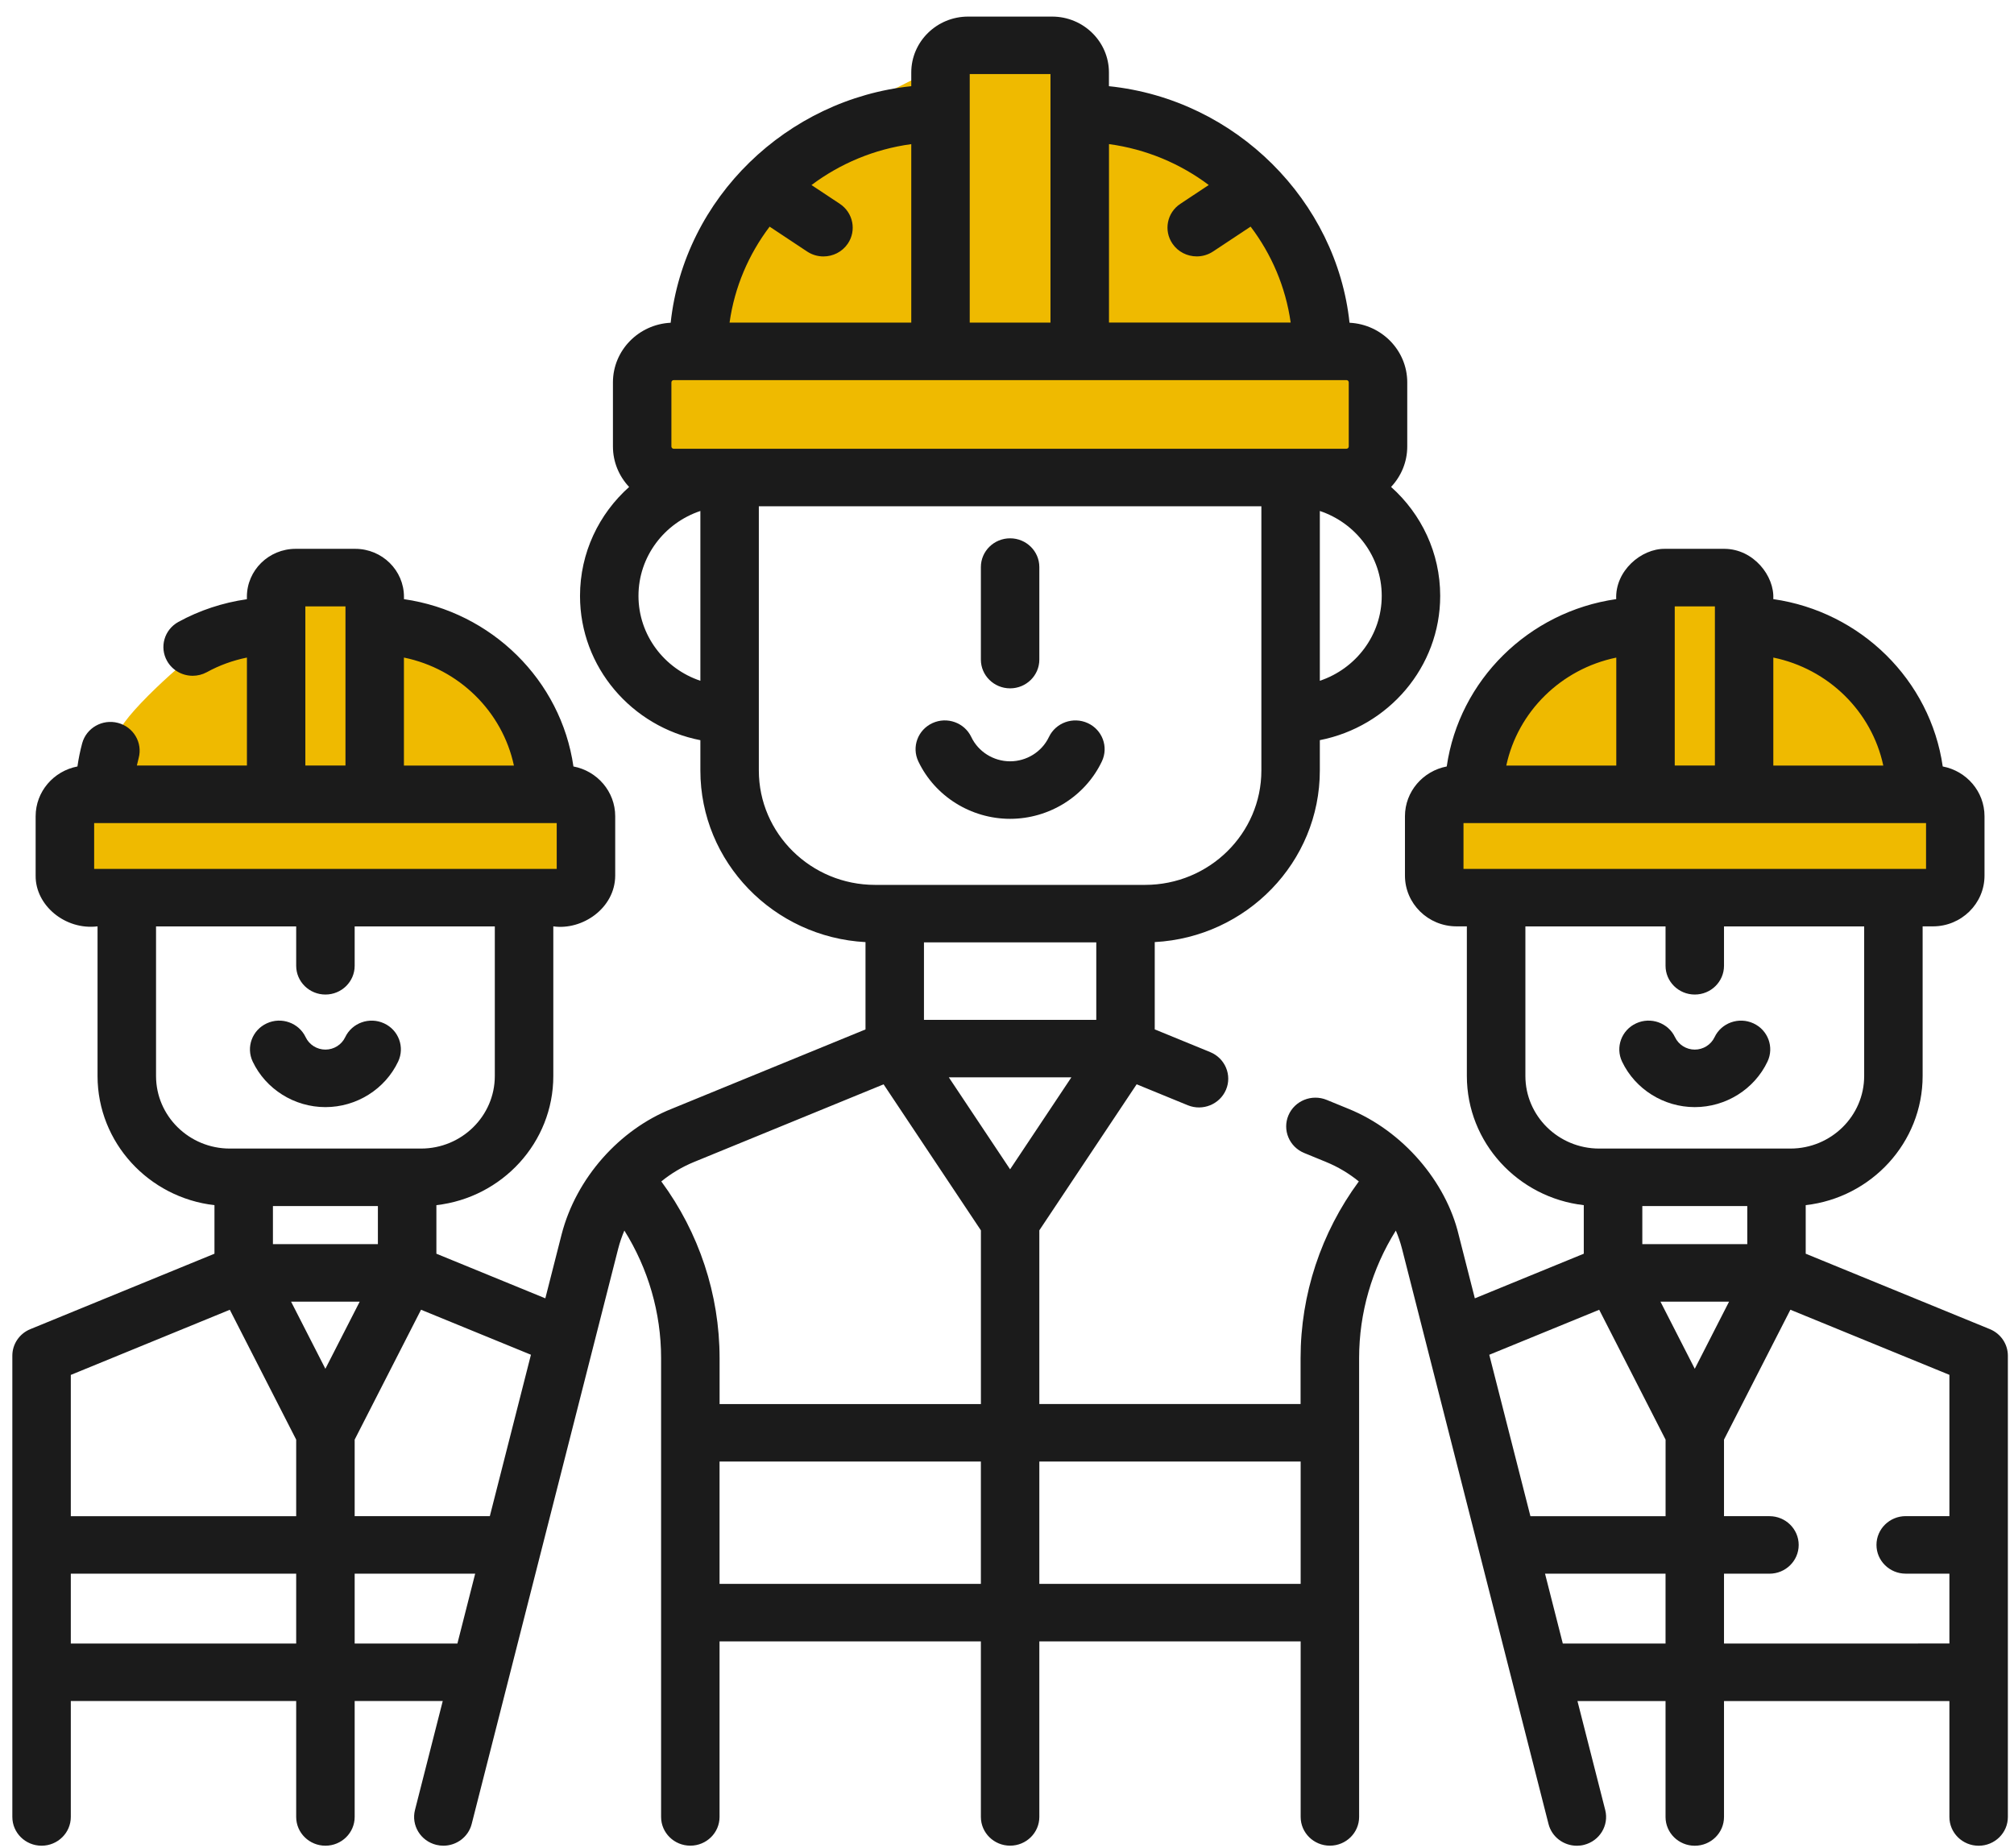 <svg width="109" height="100" viewBox="0 0 109 100" fill="none" xmlns="http://www.w3.org/2000/svg">
<path d="M101.926 36.844L98.95 34.605L95.973 33.194L94.564 31.407C94.564 31.407 93.921 30.915 92.809 30.915C91.698 30.915 89.869 32.249 89.869 32.249L88.884 33.881C88.884 33.881 86.167 34.729 85.372 35.097C84.574 35.466 81.467 36.462 81.522 37.255C81.577 38.048 80.628 39.77 80.602 40.385C80.577 40.999 79.208 42.844 79.208 42.844C79.208 42.844 77.575 43.664 77.451 44.546C77.326 45.428 77.951 47.889 77.951 47.889C77.951 47.889 83.918 48.748 85.372 48.624C86.825 48.501 98.95 48.501 98.95 48.501L105.504 47.023V45.058C105.504 45.058 104.282 41.692 104.24 41.653C104.2 41.615 101.926 36.844 101.926 36.844Z" fill="#EFBA00"/>
<path d="M27.583 36.844L24.607 34.605L21.631 33.194L20.222 31.407C20.222 31.407 19.578 30.915 18.467 30.915C17.355 30.915 15.526 32.249 15.526 32.249L14.541 33.881C14.541 33.881 11.824 34.729 11.029 35.097C10.232 35.466 6.357 38.982 6.411 39.777C6.466 40.571 6.285 39.77 6.26 40.385C6.234 40.999 4.865 42.844 4.865 42.844C4.865 42.844 3.233 43.664 3.108 44.546C2.984 45.428 3.608 47.889 3.608 47.889C3.608 47.889 9.576 48.748 11.029 48.624C12.482 48.499 24.607 48.501 24.607 48.501L31.161 47.023V45.058C31.161 45.058 29.939 41.692 29.897 41.653C29.855 41.615 27.583 36.844 27.583 36.844Z" fill="#EFBA00"/>
<path d="M35.791 25.354H73.889L74.781 21.012L73.038 17.468L68.267 9.335L62.45 6.02L57.984 4.009L54.668 1.544L50.004 4.009L46.013 6.018C46.013 6.018 38.483 12.284 37.903 15.235C37.323 18.186 34.553 19.661 34.553 19.661V24.283L35.791 25.354Z" fill="#EFBA00"/>
<path d="M107.693 71.936L97.727 67.854V65.226C101.283 64.82 104.055 61.84 104.055 58.233V50.137H104.614C106.151 50.137 107.404 48.906 107.404 47.391V44.177C107.404 42.84 106.43 41.726 105.143 41.483C104.47 36.812 100.714 33.105 95.972 32.426C96.048 31.173 94.902 29.714 93.333 29.704H90.11C88.821 29.687 87.403 30.903 87.471 32.426C82.729 33.105 78.974 36.812 78.299 41.483C77.013 41.728 76.038 42.842 76.038 44.177V47.391C76.038 48.904 77.289 50.137 78.829 50.137H79.388V58.233C79.388 61.84 82.159 64.82 85.716 65.226V67.854L79.82 70.269L78.943 66.826C78.261 63.969 75.943 61.213 72.98 60.011L71.8 59.528C70.995 59.198 70.066 59.573 69.731 60.366C69.396 61.159 69.777 62.07 70.583 62.402L71.762 62.886C72.406 63.149 73.005 63.506 73.541 63.942C71.499 66.712 70.389 70.056 70.389 73.501V75.989H56.25V66.588L61.517 58.685L64.282 59.818C65.088 60.148 66.014 59.773 66.352 58.98C66.689 58.187 66.305 57.276 65.5 56.944L62.496 55.713V50.988C67.47 50.722 71.431 46.659 71.431 41.699V40.059C75.139 39.333 77.945 36.108 77.945 32.25C77.945 29.915 76.92 27.813 75.287 26.354C75.829 25.777 76.162 25.009 76.162 24.163V20.695C76.162 18.966 74.775 17.553 73.038 17.468C72.342 10.905 66.915 5.375 60.017 4.665V3.922C60.017 2.256 58.638 0.898 56.944 0.898H52.392C50.698 0.898 49.319 2.256 49.319 3.922V4.665C42.617 5.364 37.034 10.681 36.297 17.468C34.561 17.553 33.173 18.966 33.173 20.695V24.165C33.173 25.009 33.507 25.779 34.049 26.356C32.416 27.813 31.391 29.917 31.391 32.252C31.391 36.11 34.194 39.337 37.905 40.061V41.701C37.905 46.659 41.868 50.722 46.842 50.99V55.715L36.354 60.011C33.549 61.126 31.182 63.738 30.391 66.824L29.514 70.269L23.618 67.854V65.226C27.174 64.82 29.946 61.84 29.946 58.233V50.137C31.509 50.361 33.287 49.16 33.296 47.391V44.177C33.296 42.84 32.321 41.726 31.035 41.483C30.362 36.816 26.609 33.111 21.863 32.428V32.3C21.863 30.868 20.68 29.704 19.224 29.704H16.001C14.546 29.704 13.362 30.868 13.362 32.3V32.431C12.063 32.617 10.803 33.03 9.656 33.659C8.892 34.078 8.618 35.025 9.044 35.776C9.333 36.286 9.873 36.575 10.428 36.575C10.69 36.575 10.953 36.511 11.198 36.378C11.873 36.006 12.605 35.743 13.364 35.589V41.433H7.407C7.437 41.298 7.469 41.163 7.504 41.031C7.73 40.2 7.228 39.347 6.384 39.125C5.543 38.903 4.674 39.397 4.448 40.227C4.336 40.64 4.252 41.06 4.191 41.483C2.904 41.728 1.929 42.842 1.929 44.177V47.391C1.91 48.995 3.522 50.351 5.279 50.137V58.233C5.279 61.84 8.051 64.82 11.607 65.226V67.854L1.643 71.936C1.052 72.177 0.668 72.745 0.668 73.372V98.338C0.668 99.197 1.377 99.894 2.25 99.894C3.123 99.894 3.832 99.197 3.832 98.338V92.064H16.03V98.338C16.03 99.197 16.739 99.894 17.613 99.894C18.486 99.894 19.195 99.197 19.195 98.338V92.064H23.962L22.46 97.958C22.247 98.792 22.762 99.637 23.61 99.847C23.738 99.878 23.869 99.894 23.995 99.894C24.704 99.894 25.35 99.423 25.529 98.716L33.458 67.578C33.543 67.246 33.657 66.918 33.791 66.6C35.082 68.663 35.779 71.048 35.779 73.499V98.336C35.779 99.195 36.487 99.892 37.361 99.892C38.234 99.892 38.943 99.195 38.943 98.336V88.835H53.086V98.336C53.086 99.195 53.795 99.892 54.668 99.892C55.541 99.892 56.25 99.195 56.25 98.336V88.835H70.393V98.336C70.393 99.195 71.102 99.892 71.975 99.892C72.849 99.892 73.557 99.195 73.557 98.336V73.501C73.557 71.05 74.254 68.665 75.544 66.602C75.68 66.92 75.793 67.248 75.878 67.582L83.807 98.718C83.986 99.425 84.632 99.896 85.34 99.896C85.467 99.896 85.598 99.882 85.726 99.849C86.574 99.639 87.089 98.794 86.876 97.96L85.374 92.066H90.141V98.34C90.141 99.199 90.85 99.896 91.723 99.896C92.597 99.896 93.305 99.199 93.305 98.34V92.066H105.504V98.34C105.504 99.199 106.213 99.896 107.086 99.896C107.959 99.896 108.668 99.199 108.668 98.34V73.374C108.668 72.745 108.284 72.179 107.693 71.936ZM26.51 82.059H19.195V77.915L22.787 70.886L28.735 73.322L26.51 82.059ZM20.452 67.335H14.771V65.276H20.452V67.335ZM19.467 70.45L17.61 74.082L15.754 70.45H19.467ZM27.814 41.435H21.861V35.589C24.839 36.199 27.189 38.507 27.814 41.435ZM16.526 32.819H18.697V41.433H16.526V32.819ZM5.096 44.548H30.13V47.026H5.096V44.548ZM8.445 58.235V50.139H16.03V52.27C16.03 53.13 16.739 53.827 17.613 53.827C18.486 53.827 19.195 53.13 19.195 52.27V50.139H26.78V58.235C26.78 60.401 24.989 62.163 22.787 62.163H12.438C10.236 62.163 8.445 60.401 8.445 58.235ZM12.438 70.888L16.03 77.917V82.061H3.832V74.414L12.438 70.888ZM3.832 88.953V85.172H16.03V88.953H3.832ZM19.195 88.953V85.172H25.717L24.755 88.953H19.195ZM54.668 63.286L51.352 58.309H57.984L54.668 63.286ZM59.332 55.197H50.006V51.004H59.332V55.197ZM71.431 36.845V27.655C73.376 28.305 74.781 30.119 74.781 32.25C74.781 34.381 73.376 36.195 71.431 36.845ZM65.419 10.013L63.884 11.03C63.158 11.509 62.968 12.476 63.456 13.19C63.761 13.637 64.261 13.877 64.77 13.877C65.073 13.877 65.382 13.79 65.651 13.612L67.685 12.265C68.816 13.757 69.581 15.531 69.853 17.457H60.02V7.799C62.03 8.071 63.877 8.855 65.419 10.013ZM52.483 4.009H56.853V17.459H52.483V4.009ZM41.653 12.267L43.684 13.614C43.957 13.794 44.262 13.879 44.566 13.879C45.075 13.879 45.575 13.639 45.88 13.193C46.368 12.481 46.176 11.511 45.452 11.032L43.919 10.015C45.461 8.859 47.306 8.073 49.319 7.801V17.459H39.485C39.755 15.531 40.523 13.759 41.653 12.267ZM36.462 24.287C36.392 24.287 36.337 24.233 36.337 24.165V20.695C36.337 20.626 36.395 20.572 36.462 20.572H72.872C72.942 20.572 72.996 20.626 72.996 20.695V24.165C72.996 24.233 72.939 24.287 72.872 24.287H36.462ZM34.555 32.25C34.555 30.119 35.958 28.305 37.905 27.655V36.845C35.96 36.195 34.555 34.381 34.555 32.25ZM41.069 41.701V27.4H68.267V41.701C68.267 45.115 65.445 47.892 61.975 47.892H47.359C43.891 47.892 41.069 45.115 41.069 41.701ZM35.791 63.942C36.325 63.506 36.926 63.149 37.569 62.886L47.821 58.687L53.088 66.59V75.991H38.945V73.503C38.943 70.056 37.833 66.712 35.791 63.942ZM38.943 85.724V79.102H53.086V85.724H38.943ZM70.393 85.724H56.25V79.102H70.393V85.724ZM91.723 74.082L89.867 70.45H93.578L91.723 74.082ZM94.565 67.335H88.884V65.276H94.565V67.335ZM101.926 41.435H95.974V35.589C98.95 36.199 101.302 38.507 101.926 41.435ZM90.639 32.819H92.812V41.433H90.639V32.819ZM87.475 35.591V41.435H81.522C82.147 38.509 84.495 36.203 87.475 35.591ZM79.206 44.548H104.24V47.026H79.206V44.548ZM82.556 58.235V50.139H90.141V52.27C90.141 53.13 90.85 53.827 91.723 53.827C92.597 53.827 93.305 53.13 93.305 52.27V50.139H100.891V58.235C100.891 60.401 99.1 62.163 96.898 62.163H86.549C84.347 62.163 82.556 60.401 82.556 58.235ZM86.551 70.888L90.143 77.917V82.061H82.828L80.601 73.324L86.551 70.888ZM84.581 88.953L83.619 85.172H90.141V88.953H84.581ZM93.305 88.953V85.172H95.765C96.638 85.172 97.347 84.475 97.347 83.616C97.347 82.757 96.638 82.059 95.765 82.059H93.305V77.915L96.898 70.886L105.504 74.41V82.057H103.139C102.266 82.057 101.557 82.754 101.557 83.614C101.557 84.473 102.266 85.17 103.139 85.17H105.504V88.951L93.305 88.953Z" fill="#1B1B1B"/>
<path d="M91.723 59.92C93.404 59.92 94.949 58.953 95.659 57.455C96.029 56.676 95.687 55.749 94.896 55.386C94.105 55.022 93.162 55.358 92.793 56.137C92.599 56.544 92.181 56.807 91.723 56.807C91.266 56.807 90.848 56.544 90.654 56.137C90.285 55.358 89.342 55.02 88.551 55.386C87.76 55.749 87.418 56.676 87.787 57.455C88.498 58.951 90.044 59.92 91.723 59.92Z" fill="#1B1B1B"/>
<path d="M54.668 37.255C55.541 37.255 56.25 36.558 56.25 35.699V30.691C56.25 29.832 55.541 29.135 54.668 29.135C53.795 29.135 53.086 29.832 53.086 30.691V35.699C53.086 36.558 53.795 37.255 54.668 37.255Z" fill="#1B1B1B"/>
<path d="M54.668 44.317C56.788 44.317 58.739 43.095 59.636 41.206C60.005 40.428 59.663 39.501 58.872 39.137C58.081 38.774 57.138 39.111 56.769 39.889C56.389 40.688 55.565 41.204 54.668 41.204C53.772 41.204 52.947 40.688 52.567 39.889C52.198 39.111 51.257 38.772 50.464 39.137C49.673 39.501 49.331 40.428 49.7 41.206C50.597 43.097 52.548 44.317 54.668 44.317Z" fill="#1B1B1B"/>
<path d="M17.612 59.92C19.293 59.92 20.837 58.953 21.548 57.455C21.917 56.676 21.576 55.749 20.785 55.386C19.994 55.022 19.051 55.358 18.682 56.137C18.488 56.544 18.07 56.807 17.612 56.807C17.154 56.807 16.737 56.544 16.543 56.137C16.174 55.358 15.231 55.02 14.44 55.386C13.649 55.749 13.307 56.676 13.676 57.455C14.387 58.951 15.931 59.92 17.612 59.92Z" fill="#1B1B1B"/>
</svg>

